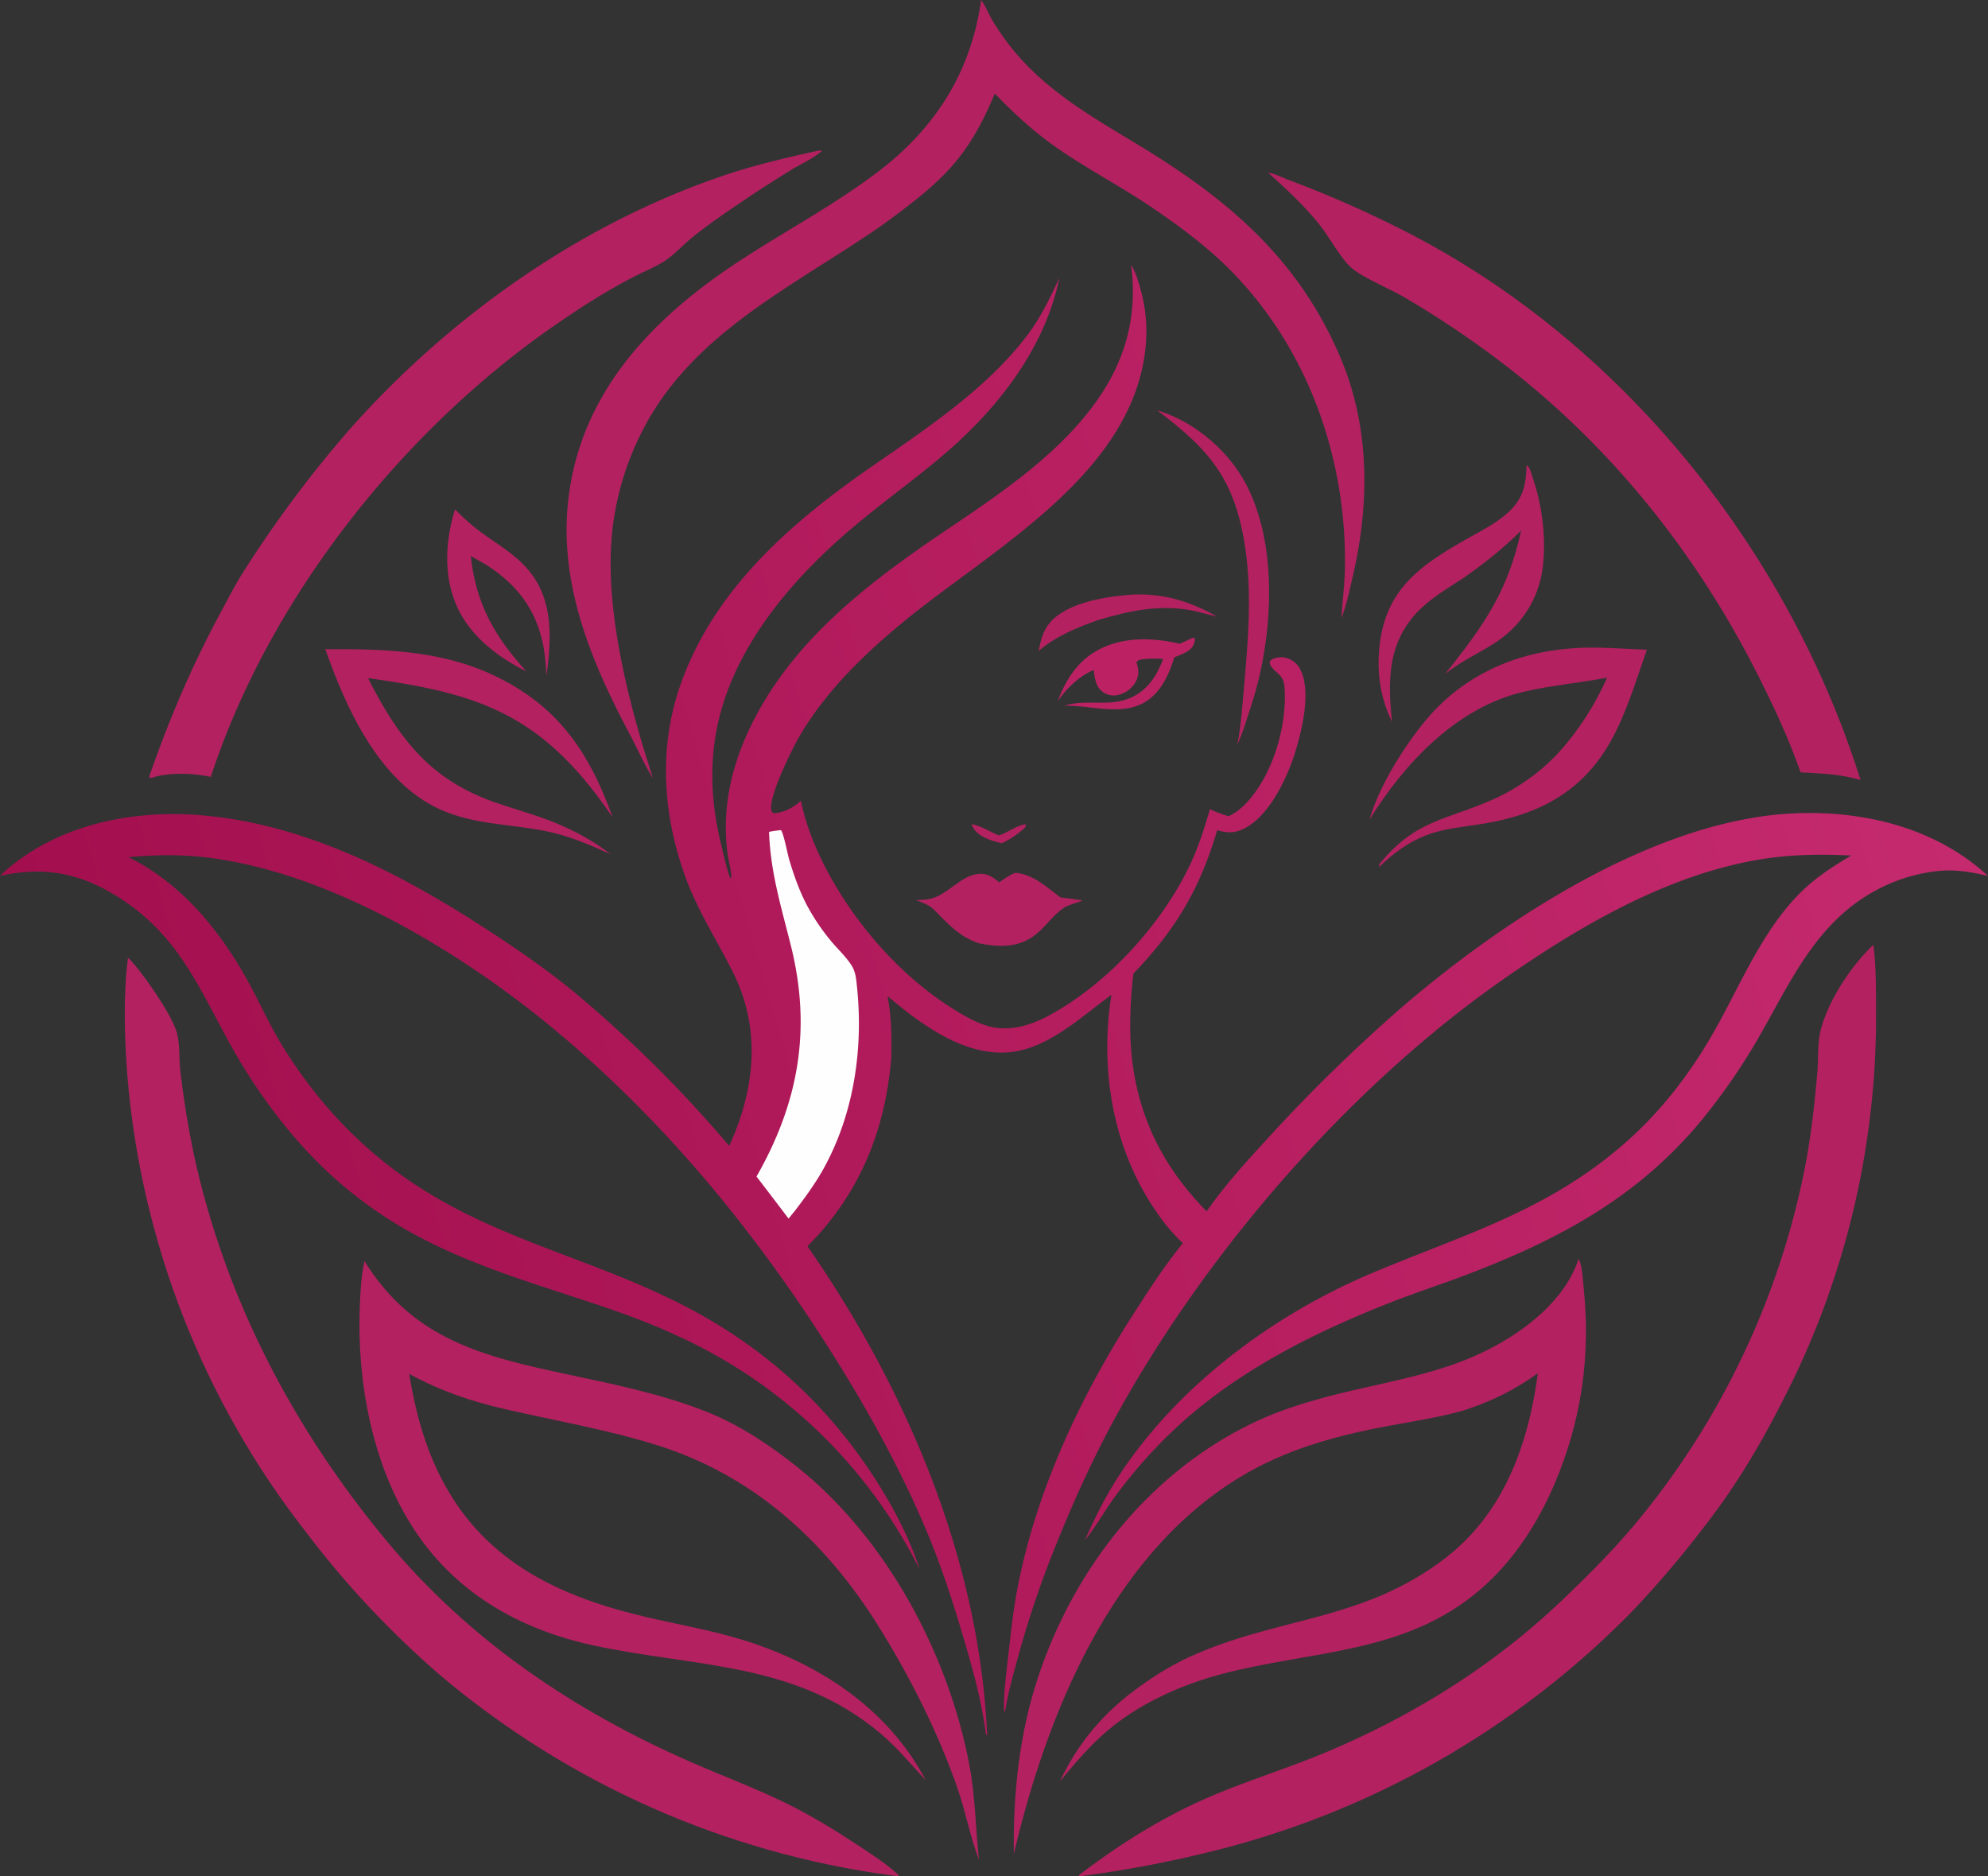 <svg xmlns="http://www.w3.org/2000/svg" xmlns:xlink="http://www.w3.org/1999/xlink" viewBox="0 0 2697.59 2545.78"><rect x="0" y="0" width="2697.59" height="2545.78" fill="#333333" stroke="none"/><defs><style>.cls-1{fill:#b32160;}.cls-2{fill:url(#linear-gradient);}.cls-3{fill:#fefefe;}.cls-4{fill:#bc2263;}</style><linearGradient id="linear-gradient" x1="614.93" y1="1469.1" x2="1456.42" y2="1713.78" gradientTransform="matrix(2.93, 0, 0, -2.93, -1633.85, 6024.68)" gradientUnits="userSpaceOnUse"><stop offset="0" stop-color="#a30f4e"/><stop offset="1" stop-color="#c52a6e"/></linearGradient></defs><g id="Слой_2" data-name="Слой 2"><g id="Layer_1" data-name="Layer 1"><path class="cls-1" d="M1355.47,1133.5c11.66-3.44,24.39-13.77,35.75-15l1.18,1.64-2.27,3.59c-9.58,8.35-19.15,15.12-30.73,20.41-7.89-1.79-15.54-3.85-22.83-7.43-8.34-4.1-15.32-9.55-18.21-18.6C1331,1120.44,1343.34,1128.77,1355.47,1133.5Z"/><path class="cls-1" d="M1536.68,806.74c43.22-1.69,77.41,9.07,115.06,29.94-12.26-2.5-24-6.54-36.41-8.74-43.56-7.73-82.88.91-124.55,13.14-30,10.52-56.91,21.68-81.5,42.09,3.08-14.36,5.8-27.27,15.75-38.76C1448.87,816.88,1502.65,809.19,1536.68,806.74Z"/><path class="cls-1" d="M1570.52,557.06c1.44.37,2.9.71,4.32,1.18,48.7,15.82,94.44,55.79,117.33,101.31,37.16,73.93,35.39,172,18.23,251.65-5.52,25.62-13.81,50.32-22,75.19-2.77,8.19-6,16.11-9.38,24.08,5-26.64,6.87-54.07,9.26-81.07,5.34-60.43,10.43-122.85,1.8-183.26C1676.77,652.74,1643.66,611.86,1570.52,557.06Z"/><path class="cls-1" d="M617.42,691.05a286.22,286.22,0,0,0,33,29.42c24.46,18.21,50.84,32.41,69.82,57,31.3,40.65,27.59,91.65,21.31,139.65-1-15.56-2-31.09-5.46-46.34-10.6-47.37-37.63-80.15-78.08-105.56l-19.1-10.71c6.57,63.84,32.57,109.82,75.35,156.39-35.52-17.33-71-44-89.95-79.37C601.13,788.26,603.34,736.84,617.42,691.05Z"/><path class="cls-1" d="M1377.84,1184.3c23.49,1.43,43.09,19.77,61,33.35q15.17,1.68,30.23,3.95c-8,4-18.11,5.38-25.48,10.24-16.24,10.73-26.51,28.74-43,39.66-22.53,15-47.5,13.4-72.75,8.3-23.06-8.17-35.7-20.43-52.49-37.36-4.3-4.33-9.29-10-14.46-13.18-5.4-3.34-12-5.58-17.89-7.94,7.2-.34,15.19-.42,22.13-2.49,22.38-6.68,39.19-30.89,62.68-33.1,11.94-1.12,19.48,4.41,28.21,11.47C1363,1192.18,1369.7,1187.27,1377.84,1184.3Z"/><path class="cls-1" d="M2071.47,631.21a10,10,0,0,1,1.92,1.6c3.37,3.9,5.1,11.49,6.73,16.36,12.42,37.09,17.7,78.44,13.67,117.42-4.66,45-29.25,83.3-67.57,107.23-22,13.72-45.1,24.41-65.39,40.81,51.87-65.14,84.85-110.84,103.24-194.76-24.07,24.2-50.26,44.69-78.11,64.33-24.6,16-51.36,31.45-70,54.58-33.68,41.72-32.29,90.24-27.05,140.72-13.73-28.42-19.48-57.46-18-89,4-86.81,51.6-121,121.42-160.31,19-10.69,39.06-20.86,55.12-35.83C2067.26,675.79,2070.63,657.27,2071.47,631.21Z"/><path class="cls-1" d="M2129.22,880c34.47-3.18,70.87.31,105.48,1.57-14.57,41.21-27.43,85.31-48.77,123.65-38,68.28-96.86,99.75-172.18,112.26-25.56,4.24-53.22,6.26-77.52,15.5-26,9.91-44.86,24.56-65,43.3l-1.39-.42c2.55.77,1.39.84,3.48.22l-2.31-2,0-.72c49.11-61,90.13-60,154.37-88.37q6.26-2.78,12.38-5.87t12.07-6.49q6-3.39,11.74-7.07t11.38-7.65q5.58-4,11-8.21t10.55-8.74q5.18-4.5,10.11-9.25t9.65-9.74c27.87-30.64,49.55-64.79,66.56-102.5-38,7.24-76.94,10.52-114.62,19.5-89.77,21.4-160.86,96.84-207.89,173.26,12.86-45.76,48.77-102.82,79.19-138.26C1986.41,916.89,2054.65,885.9,2129.22,880Z"/><path class="cls-1" d="M441.43,880.83c77.76-.39,155.43,1.27,227.43,35,88,41.26,130.4,104.18,162.52,193.21q-10.23-14.82-21-29.27c-88-116.62-174-140.61-310.89-159.64,4.79,10.28,10.57,20.21,16,30.18,38.81,68.52,81.53,112.36,157,138.66,26.91,9.38,54.41,16.58,80.81,27.45s52.79,24.85,75.21,42.72c-29.34-13.57-57.32-25.36-89.23-31.71-49.09-9.76-98.48-8.44-144.78-30.42C513.77,1058.7,469.64,961.17,441.43,880.83Z"/><path class="cls-1" d="M1720.78,234.36c8.94,1.07,19.47,6.67,28.06,9.88a1509.43,1509.43,0,0,1,166.92,74.26c289.48,150.82,511.56,430.48,608.94,740-26.51-8.13-54-9-81.53-10.54-15.85-45.78-36.37-89.59-58.2-132.78-89.34-176.7-215.79-330.4-377.48-445.56q-50.4-36.22-104-67.45c-19.21-11-53.55-25.2-69-38.14-14.44-12.09-30.39-41.91-43.34-58.28C1770.33,279.46,1745.78,256.6,1720.78,234.36Z"/><path class="cls-1" d="M1110.42,204.4l3.35-.44,1.11,1.16c-11.05,9.83-27.48,17-40.21,24.77q-34.37,21-67.72,43.61c-22.72,15.28-45.73,31-67.08,48.18C927,332,916,344.85,902.18,353.91c-12,7.89-26.44,13.71-39.31,20.25-38.52,19.55-75.1,43-110.59,67.57C544.7,585.38,364.9,813,286.05,1054.12c-24.53-5-49.53-5.92-74-.64a25.26,25.26,0,0,1-8.82,2.07l-.65-2.14c26.68-77.09,58-150.42,96.79-222.25,10.35-19.18,20.37-38.91,32.15-57.25q32.14-50.53,68-98.52t75.2-93.13c136.63-153.74,314.39-279.43,510-345C1025.76,223.53,1068.14,213.72,1110.42,204.4Z"/><path class="cls-1" d="M2142,1708.28c4.93,6.7,6,30.5,6.91,39,9.66,92.53-2.88,180-39.3,265.69-22.91,53.92-55.82,104.72-100.3,143.23-102.34,88.61-229.22,82.81-352,115.31-43.93,11.64-88.22,30.21-126.25,55.4-37.4,24.78-65,56.06-93,90.49q4.1-8.83,8.71-17.41t9.75-16.83q5.13-8.28,10.75-16.22t11.72-15.53q6.1-7.59,12.65-14.79t13.52-14q7-6.8,14.35-13.14t15.12-12.25c24.42-18.76,51.21-36.09,79.2-48.92,120.2-55.1,233.59-47.48,346.27-133.35,80.33-61.23,113.77-154.7,126.71-251.72-31.87,23.07-64.45,38.9-101.83,50.82-32.7,9.14-66.31,14.29-99.65,20.43-73,13.46-142.06,32.23-205.9,71.66-172.71,106.69-259.15,320.28-303.74,509.33-1-80.83,7.12-161.26,32.44-238.34,49.51-150.68,154.23-283.18,299.9-350.14,27.56-12.67,57.28-22.16,86.5-30.19,75.33-20.7,154.32-29.65,224.72-65.51C2069.82,1805.6,2123.63,1764.14,2142,1708.28Z"/><path class="cls-1" d="M494.55,1711.12c66,106.47,161.35,129.46,275.54,153.72,63.72,13.54,129.43,27,190.09,51.26,43.93,17.61,85.33,45.33,122.21,74.84,120.84,96.67,205.06,254.16,233.22,405.13,7.92,42.48,8.12,84.76,12.82,127.46-12-31.3-18.07-65.09-29.09-96.88-26.47-76.38-65.21-152.8-108-221.27-71.23-113.94-168.59-203-298.24-244C825.82,1940.06,755,1928,686.23,1912.2c-46.93-10.6-88.53-25-131-48,8.5,51.11,21.27,99.67,45.71,145.76,58.6,110.55,160.06,157,276.14,184.17,44.15,10.35,89.11,18,132.46,31.48,102.46,32,195.66,93,246.66,190-20-21.54-38.23-43.89-60.77-63-116-98.23-251.64-90-390.29-120.05-101.24-21.95-188.77-72-245.53-160.88-54.87-85.85-75.39-198-71.4-298.71C489,1752.67,490.16,1731,494.55,1711.12Z"/><path class="cls-1" d="M1331.31,0c5.86,7.83,9.92,18.58,15,27.07a333.48,333.48,0,0,0,55.5,69.86c42.71,40.93,93.43,69.76,143.64,100.21,120.73,73.23,215.51,153.28,272.61,286,40.84,94.91,40.85,199,17.74,298.16-4.38,18.8-8.35,39-15.5,57,1.13-22,4.18-43.79,4.62-65.83,3-150.45-50.51-301.55-158-408.5-31.41-31.26-68.15-58.28-104.75-83.07-42.13-28.54-87.54-51.93-129.22-81.13-30.6-21.43-57.17-46-83.08-72.81-37.43,90.13-73.87,120.57-150,176.5C1081,387,940.05,449.36,871.06,585.78q-4.27,8.36-8.12,16.9T855.64,620q-3.43,8.71-6.45,17.6t-5.59,17.9q-2.58,9-4.72,18.14T835,692q-1.69,9.21-2.95,18.51t-2,18.64c-8.88,102.8,24.16,229.72,56,326.73-12-18.42-21.07-40-31.43-59.46-54.06-101.67-98.94-210.14-82.26-328C792.53,525.46,891,427.09,1006.73,351.9,1068.1,312,1132.56,277.74,1191,233.38,1269.09,174.16,1317.87,97.51,1331.31,0Z"/><path class="cls-1" d="M173.7,1299.38c18.75,18.12,57.23,74.47,65.45,99,5.45,16.25,3.54,37.58,5.55,54.79q6.47,56.07,17.93,111.34c42.18,196.19,135.22,373.94,263.09,527.57C637.09,2225.89,779.25,2321.65,937.88,2391c42.45,18.56,86.28,35,127.9,55.25,34.56,16.84,67.78,37.21,99.81,58.4,18.11,12,37.91,24.64,53.76,39.54l-.92,1.54-10-1.3q-10.49-1.41-20.94-3t-20.88-3.4q-10.42-1.79-20.82-3.76t-20.75-4.14q-10.35-2.15-20.67-4.49t-20.59-4.87q-10.27-2.52-20.5-5.23t-20.41-5.58q-10.17-2.89-20.3-5.95t-20.2-6.31q-10.07-3.24-20.08-6.66t-20-7q-9.95-3.58-19.83-7.37t-19.7-7.71q-9.81-3.95-19.56-8.07t-19.41-8.41q-9.68-4.29-19.26-8.75t-19.11-9.09q-9.51-4.63-18.94-9.43t-18.77-9.76q-9.35-5-18.59-10.09t-18.42-10.42q-9.15-5.3-18.22-10.74t-18-11.07q-9-5.61-17.83-11.37T699,2350q-8.76-5.92-17.42-12t-17.2-12.31q-8.55-6.24-17-12.62t-16.76-12.9q-8.32-6.54-16.53-13.21t-16.3-13.49q-25.39-21.95-49.62-45.2T501,2180.56q-23-24.49-44.59-50.17t-41.88-52.45q-6.46-8.28-12.79-16.69t-12.48-16.93q-6.17-8.52-12.18-17.15t-11.86-17.36q-5.85-8.73-11.55-17.58t-11.22-17.78q-5.54-8.94-10.9-18T321,1938.28q-5.21-9.13-10.25-18.36t-9.91-18.56q-4.86-9.31-9.57-18.72t-9.22-18.9q-4.53-9.48-8.89-19.06t-8.54-19.22q-4.19-9.64-8.19-19.37t-7.83-19.51q-3.84-9.8-7.49-19.66T234,1747.13q-3.48-9.92-6.77-19.91t-6.4-20q-3.11-10.05-6-20.14t-5.67-20.26q-2.75-10.14-5.31-20.35T198.85,1626q-2.37-10.24-4.57-20.53t-4.19-20.61q-2-10.32-3.81-20.68t-3.45-20.74q-1.62-10.39-3.06-20.81t-2.69-20.86q-1.25-10.44-2.31-20.9t-1.93-20.94C168.88,1409,167.09,1349.85,173.7,1299.38Z"/><path class="cls-1" d="M2542,1282c.08.44.18.88.23,1.33,3.84,31.61,3.44,65.11,3.46,96.91q0,16.88-.53,33.77t-1.53,33.74q-1,16.86-2.53,33.68t-3.53,33.59q-2,16.77-4.53,33.47t-5.53,33.32q-3,16.62-6.51,33.14t-7.5,32.94q-4,16.41-8.48,32.69t-9.45,32.43q-5,16.14-10.4,32.13T2473.83,1777q-5.92,15.83-12.31,31.46t-13.23,31.07q-6.84,15.43-14.15,30.67t-15.06,30.23c-27.43,54.31-59.1,108.27-95.81,156.89a1425.81,1425.81,0,0,1-106.8,127.26q-7.28,7.47-14.68,14.8t-14.93,14.53q-7.53,7.21-15.18,14.28t-15.43,14q-7.77,6.95-15.67,13.74t-15.9,13.47q-8,6.66-16.14,13.19t-16.36,12.91q-8.23,6.38-16.59,12.61t-16.8,12.33q-8.46,6.11-17,12t-17.22,11.74q-8.67,5.79-17.42,11.44t-17.62,11.13q-8.85,5.49-17.8,10.83t-18,10.52q-9,5.18-18.17,10.2t-18.35,9.88q-9.21,4.86-18.51,9.56T1880,2427q-9.39,4.55-18.84,8.92t-19,8.59q-9.53,4.2-19.14,8.25t-19.27,7.93q-9.68,3.87-19.41,7.58t-19.54,7.25q-9.79,3.54-19.66,6.91t-19.78,6.56q-9.92,3.19-19.89,6.22t-20,5.88q-10,2.85-20.09,5.52t-20.19,5.18a1567.89,1567.89,0,0,1-180.07,34H1464l0-1.44c58.94-45,120.34-83,189.09-111.21,49.7-20.43,101.15-36.4,150.68-57.46C1920.6,2326,2027,2259.45,2119,2171.87c34.33-32.7,68.43-66.71,98.95-103q10.93-13.11,21.45-26.54t20.6-27.2q10.09-13.77,19.74-27.84t18.85-28.44q9.21-14.38,17.95-29t17-29.57q8.28-14.93,16.08-30.1t15.13-30.59q7.32-15.4,14.16-31t13.17-31.48q6.35-15.84,12.18-31.87t11.16-32.25q5.33-16.21,10.15-32.58t9.11-32.89q4.3-16.51,8.08-33.15t7-33.4c7.89-41.3,12.54-83.53,16.21-125.4,1.64-18.79.05-40.38,4.74-58.48C2481.09,1357,2512.09,1310.18,2542,1282Z"/><path class="cls-2" d="M1534.76,359.18c7,11.37,11.45,27.49,14.7,40.42,8.46,33.71,7.79,68.44,0,102.22-35.41,154.22-210.14,248.7-323.33,341.75-54,44.4-105.07,94-140.84,154.66-9.84,16.69-44,85.1-38.3,102,.83,2.45,2.11,2.31,4.28,3.29,14.59-2,24.72-7.47,35.61-17,5.82,30.33,18.87,63,33,90.18,38.86,74.83,100.23,146.16,172,191.26,14.76,9.28,30.39,18.58,47.16,23.74,29.33,9,58.69,0,84.73-14.06,78.48-42.34,151.89-122.72,190.3-202.74,11.92-24.82,20-50.67,27.77-77,8.27,4.1,16.62,6.89,25.4,9.68a86.66,86.66,0,0,0,25.51-19.63c34.73-38.3,53.78-103,50.31-154.13-.81-12-3.66-15.47-12.28-23.17-3.7-3.29-7.73-7.32-8-12.52a8.71,8.71,0,0,1,2.48-2.91c5-3.39,14-4.17,19.75-2.64a30.19,30.19,0,0,1,19.48,16c15.13,29.51,2.15,82.36-7,112-10.78,34.83-34.84,86.32-69.23,103.67-12.53,6.32-23.47,6.29-36.57,2.1-23.59,79.87-56.16,134.82-113.7,194.67a579.59,579.59,0,0,0-4.34,69.54c-.31,99.55,33.72,182.25,103.72,253,22.8-32.86,50.72-64,77.78-93.4q44.08-48.66,91-94.65t96.41-89.13c139.08-119.26,345-255.17,533.77-262.87,93.71-3.81,191.06,20,261.29,85.08-24.54-6-47-9.43-72.19-6.27q-11,1.4-21.86,3.86t-21.37,6q-10.55,3.51-20.69,8t-19.81,10c-80.13,45-114,126.51-157.91,202.1q-16.7,28.52-35.55,55.63t-39.77,52.7c-87.38,105.16-193.93,161.59-319.89,209.54-33.31,12.68-67.3,23.62-100.47,36.63-99,38.8-195.88,86.69-276.82,156.67q-14,12.26-27.3,25.27t-25.83,26.76q-12.53,13.76-24.28,28.18t-22.66,29.5c-12.93,18-23.81,37.5-37.58,54.82l-1.45,1.82c13.17-29.59,27.73-59.27,45.45-86.42,80.25-123,210.06-219.64,344.34-276.08,126-53,238.26-84.21,344.09-177.34,52.72-46.38,93.89-102.29,127.31-163.82,32.11-59.13,60.08-124.38,107.84-173.08,21.27-21.69,44.91-36.75,70.76-52.23-40-2-78.68-1.6-118.38,4.47-127,19.44-247.46,89.6-351.4,161.83-210.33,146.13-405.34,371.19-528.08,595-32.58,59.39-60,120.87-85.09,183.74a1355.63,1355.63,0,0,0-49,147.51c-5.49,20.21-11.6,41.33-15,62-.47,2.86-.65,5.07-2.06,7.66a11.45,11.45,0,0,1-.42-1.8c-1.42-20.6,4.2-61.21,6.6-83.17,2.9-26.48,5.94-53.5,10.86-79.69,25-133.31,85-261.73,157.84-375.24,21.08-32.83,42.57-66.09,67.25-96.35a239.1,239.1,0,0,1-31-35.5c-63-86.52-82.6-197-65.94-301.39-41.57,30-86.22,73.57-139.79,77.91-61.22,5-119.89-38.84-164.14-76.37,5.65,27.8,5.55,55.18,5.2,83.39-8,99.06-43.07,185.21-113.71,256.14,134.3,193.45,233.12,425,243.73,662.6l2.32-.7-2.66,1.54-1.41-1.49c-5.63-46.71-19.86-95.71-33.3-140.7-13.1-43.85-27.59-87.92-45.17-130.2-37.08-89.21-85-175.26-137-256.59-101.8-159.34-220.6-303.48-365.94-425.23-126.67-106.11-304.38-214.4-471.34-236.24-37.28-4.88-73.21-4.22-110.61-.94,73.42,36.54,125.83,101.39,164.32,172.5,15.24,28.14,28.18,57.24,45.09,84.5,36.38,58.65,79.94,109.85,133.52,153.49,127,103.38,267.21,125,407.44,196.33,108.45,55.17,195.14,132.49,261.36,234.6,25.23,38.9,47.55,81.11,62,125.26q-3.27-6.54-6.67-13t-6.95-12.86q-3.54-6.39-7.22-12.71t-7.49-12.55q-3.83-6.24-7.76-12.39t-8-12.22q-4.08-6.08-8.28-12.05t-8.53-11.88q-4.33-5.88-8.79-11.68t-9-11.5q-4.57-5.68-9.27-11.29t-9.52-11.1q-4.82-5.5-9.75-10.9t-10-10.68q-5-5.29-10.2-10.47t-10.42-10.25q-5.28-5.05-10.65-10t-10.85-9.79q-5.48-4.85-11.06-9.56t-11.26-9.32q-5.68-4.61-11.46-9.08t-11.65-8.84q-5.87-4.35-11.83-8.58t-12-8.33q-6-4.1-12.19-8.07t-12.36-7.81q-6.21-3.82-12.52-7.54T969.6,1838q-6.37-3.57-12.83-7t-13-6.73q-6.52-3.29-13.12-6.44t-13.26-6.17c-38.46-17.86-79.17-32.33-119.41-45.6-115.6-38.14-220.54-68.3-318-145.47-60-47.51-108.74-106.78-148.95-171.69-53.41-86.22-77.05-171.86-168.64-230.49C109.69,1184.74,60.84,1175,0,1188.49q4.94-4.87,10.18-9.4c72-61,170.51-80.53,262.44-72.92,139.71,11.56,267.35,77,383.3,151.92,42.59,27.53,84.85,56.47,124,88.7q28.37,23.7,55.7,48.59t53.57,50.93q26.24,26,51.34,53.19t49,55.33l.34-.74c34.72-76.61,43.22-157.68,4.84-234.63-21.41-42.93-47.23-82.26-63.93-127.57-31.4-85.24-37.7-176.9-7.2-263.39,45.1-127.89,148-218.08,256.16-293.28,75.52-52.51,159.64-107.33,215.51-182.07,17.49-23.4,30-49.81,42.27-76.17C1418,472,1354.94,553.09,1282.67,615.12c-42.77,36.71-89.12,69.22-131.81,106C1090.12,773.43,1033.35,836.55,999,909.55c-36.66,77.89-40.63,155.65-20,238.39,3.57,14.32,6.68,29.27,11.71,43.15l1.9.47-.58,2.56c1.14-11-3.33-24.47-4.8-35.58-7.94-60.32,4.75-117.81,31-172.3,55.4-115,157.4-193.69,260.58-263.44,71.79-48.52,149.46-99.67,202.56-169.59C1525.65,494.92,1544.43,431.77,1534.76,359.18Z"/><path class="cls-3" d="M1059.79,1126.28c4.15,6.51,8.51,31.33,11.29,40.69,6.35,21.35,14.69,44.78,25.5,64.33a288.9,288.9,0,0,0,32.74,47.53c8.69,10.16,19.64,20.4,26.59,31.79,3.44,5.63,5.06,12.05,5.87,18.54,10.74,86.62-1.3,178.33-43.68,255.52-11.14,20.29-24.67,38.74-38.63,57.14l-9.44,11.66q-21.6-28.65-43.51-57.07c57.23-100.29,75-200,46.62-313.47-13-52.17-27.77-99.68-29.57-154.17C1048.83,1127.45,1054.41,1127,1059.79,1126.28Z"/><path class="cls-4" d="M1618.19,865.52l2.73,0c.9,3.33-.08,6.32-1.43,9.51-3.9,9.24-17.55,13.24-26,16.78-5.58,18.3-13.69,37.4-27.43,51.14-32.3,32.32-79.37,14.63-118.9,14.54h-2.64c28.76-9.31,60.48,2.14,89.58-10.67,23.27-10.24,35.57-30,44.22-52.64a138.25,138.25,0,0,0-31.84.92,17.93,17.93,0,0,0-4.6,3.43,59,59,0,0,1,2,6.52,28.09,28.09,0,0,1-4.23,22.27,36.12,36.12,0,0,1-24.06,15.92,25.16,25.16,0,0,1-19.08-4.3c-9.94-7.4-10.88-18.67-12.55-30-21,9.77-35.25,23.74-48.71,42.3,10.14-26.7,24.71-50.87,49.45-66.17,34.82-21.54,77.33-20.53,116-11.66C1606.63,871.05,1612.39,868.24,1618.19,865.52Z"/></g></g></svg>